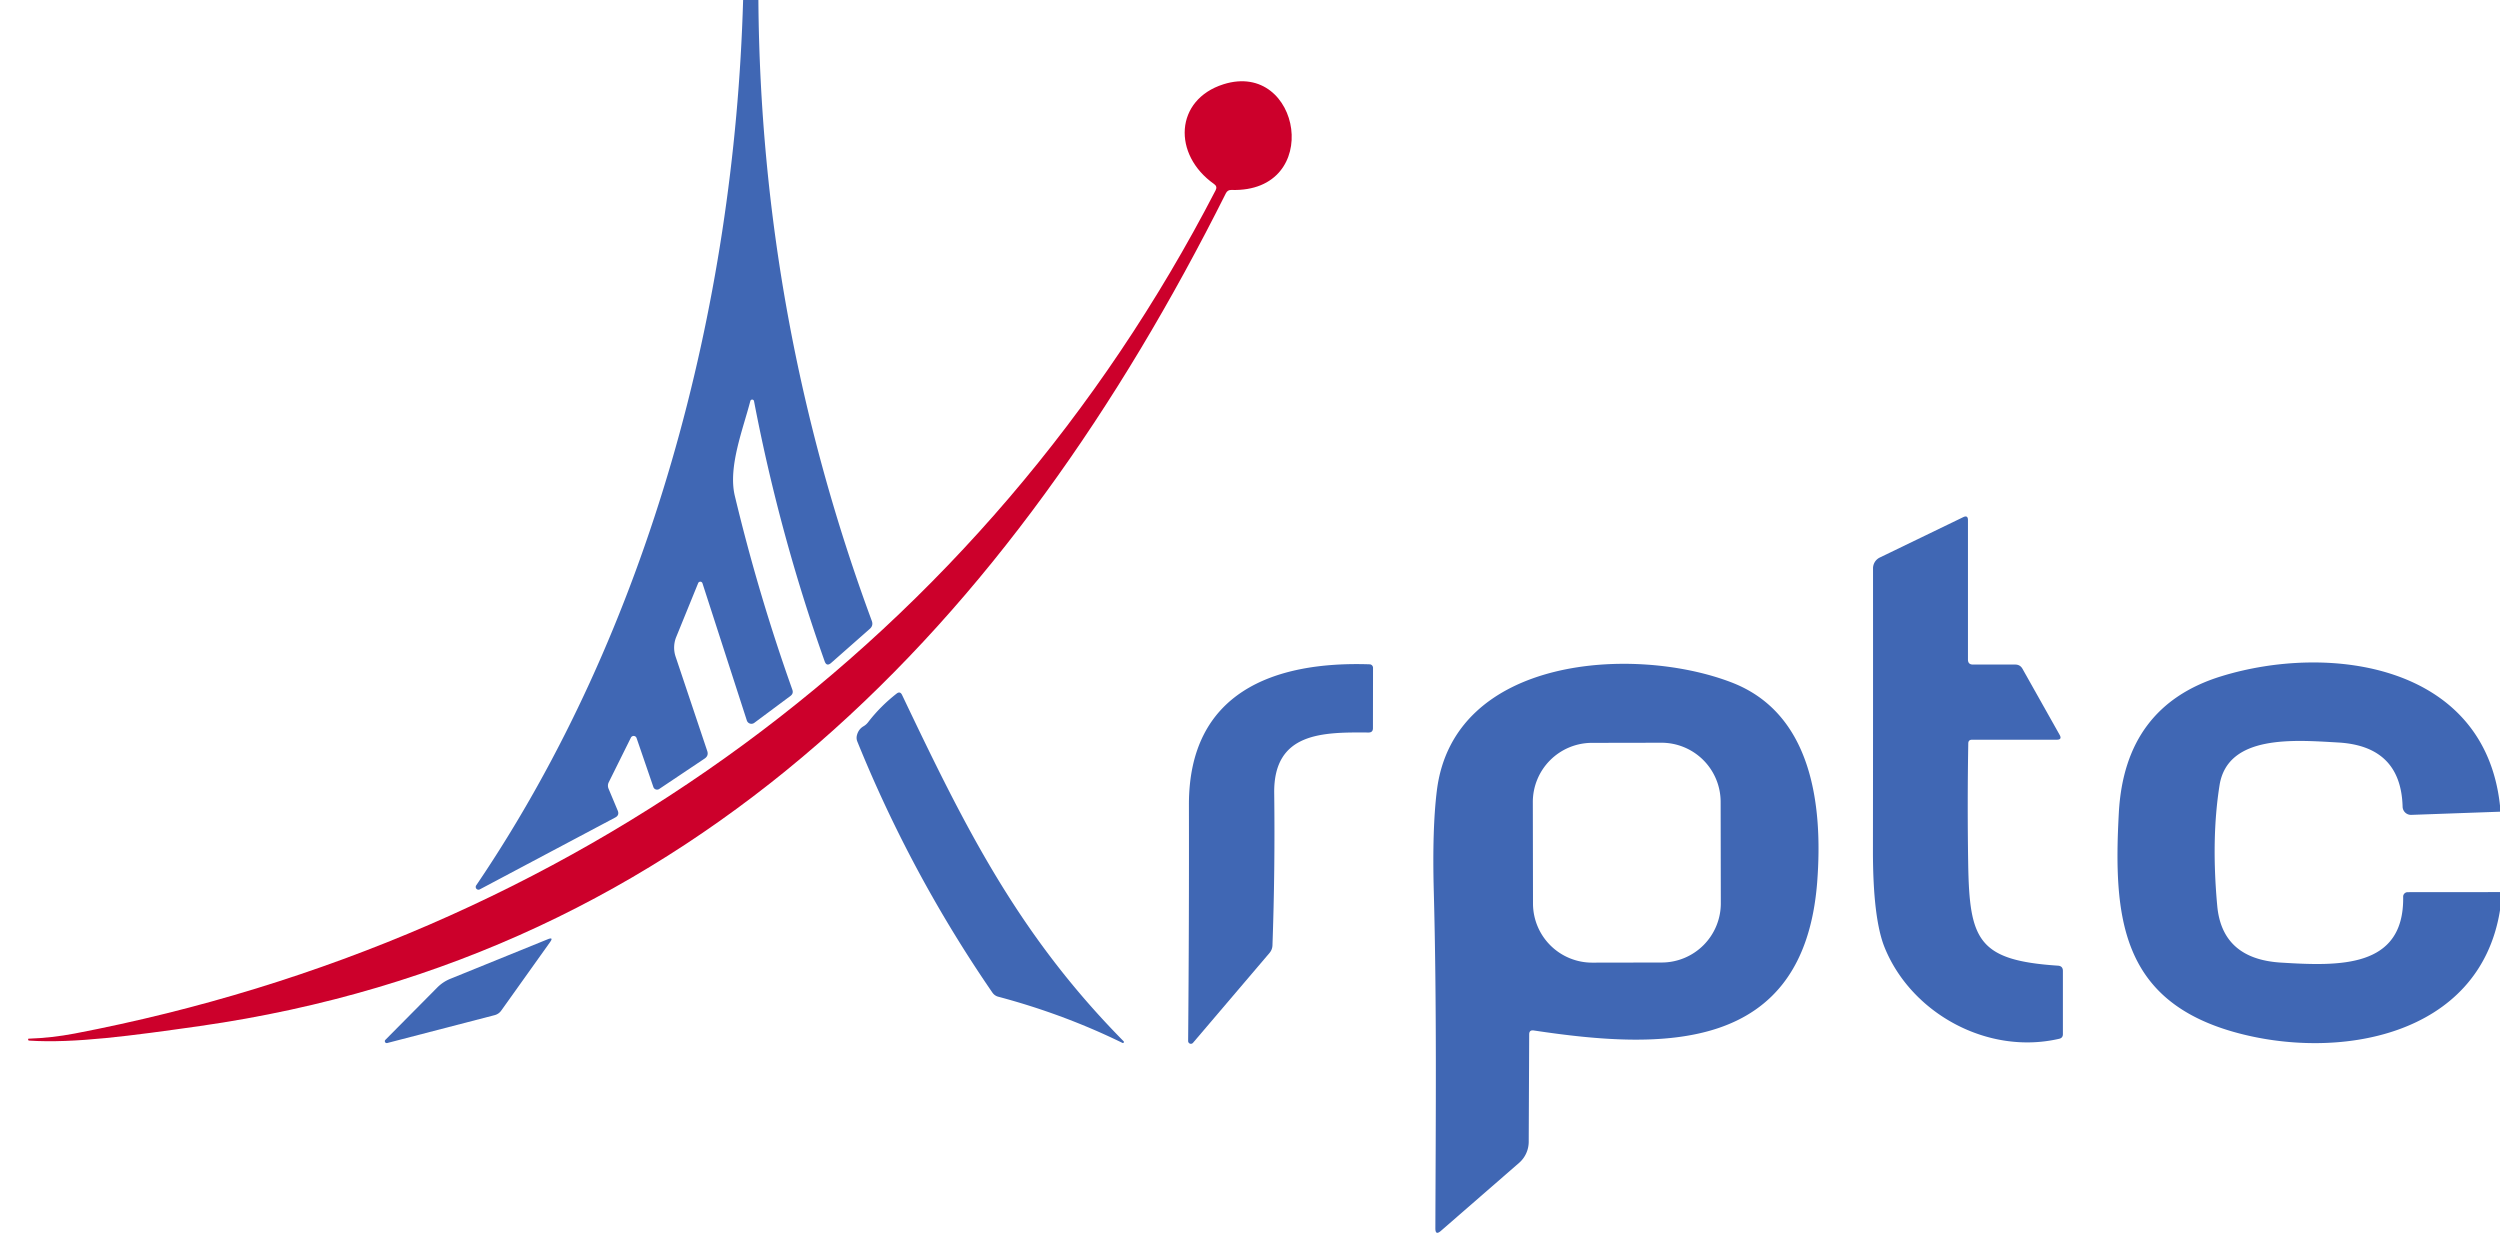 <?xml version="1.0" encoding="UTF-8" standalone="no"?>
<!DOCTYPE svg PUBLIC "-//W3C//DTD SVG 1.1//EN" "http://www.w3.org/Graphics/SVG/1.1/DTD/svg11.dtd">
<svg xmlns="http://www.w3.org/2000/svg" version="1.1" viewBox="0.00 0.00 316.00 157.00">
<path fill="#4067b4" d="
  M 93.93 0.00
  L 95.86 0.00
  Q 96.15 40.50 110.20 78.49
  Q 110.41 79.07 109.95 79.48
  L 105.06 83.79
  Q 104.48 84.30 104.23 83.57
  Q 98.52 67.48 95.31 50.71
  A 0.24 0.24 0.0 0 0 94.84 50.69
  C 93.92 54.26 92.01 59.02 92.88 62.67
  Q 95.86 75.13 100.15 87.17
  Q 100.33 87.66 99.91 87.97
  L 95.34 91.37
  A 0.61 0.61 0.0 0 1 94.40 91.07
  L 88.79 73.72
  A 0.29 0.29 0.0 0 0 88.25 73.70
  L 85.48 80.50
  A 3.58 3.58 0.0 0 0 85.40 83.01
  L 89.40 94.94
  Q 89.59 95.53 89.07 95.88
  L 83.32 99.73
  A 0.49 0.49 0.0 0 1 82.59 99.49
  L 80.46 93.28
  A 0.39 0.39 0.0 0 0 79.75 93.23
  L 76.94 98.89
  A 0.99 0.96 47.3 0 0 76.92 99.69
  L 78.08 102.46
  Q 78.32 103.04 77.77 103.33
  L 60.66 112.41
  A 0.35 0.35 0.0 0 1 60.20 111.90
  C 82.17 79.50 92.82 38.78 93.93 0.00
  Z"
/>
<path fill="#cc002b" d="
  M 154.95 24.43
  C 127.84 78.55 87.79 120.77 25.27 129.69
  C 16.66 130.91 9.38 131.91 3.66 131.53
  Q 3.56 131.52 3.56 131.41
  Q 3.56 131.38 3.56 131.35
  Q 3.56 131.29 3.60 131.29
  Q 6.55 131.19 9.43 130.64
  C 71.91 118.68 124.38 80.70 153.66 24.04
  Q 153.90 23.57 153.47 23.27
  C 148.17 19.54 148.49 12.60 154.65 10.65
  C 164.47 7.56 167.32 24.36 155.65 24.01
  Q 155.17 23.99 154.95 24.43
  Z"
/>
<path fill="#4067b4" d="
  M 248.79 93.98
  Q 248.66 101.62 248.78 109.22
  C 248.94 118.82 250.02 121.39 260.12 122.06
  Q 260.75 122.10 260.75 122.73
  L 260.75 130.72
  Q 260.75 131.19 260.29 131.30
  C 251.25 133.40 241.60 128.10 238.22 119.77
  Q 236.74 116.12 236.74 107.56
  Q 236.76 89.55 236.75 71.84
  A 1.52 1.51 77.4 0 1 237.61 70.47
  L 248.15 65.37
  Q 248.75 65.08 248.75 65.74
  L 248.75 83.37
  Q 248.75 84.00 249.38 84.00
  L 254.72 84.00
  Q 255.35 84.00 255.65 84.55
  L 260.34 92.89
  Q 260.68 93.50 259.98 93.50
  L 249.27 93.50
  Q 248.79 93.50 248.79 93.98
  Z"
/>
<path fill="#4067b4" d="
  M 173.13 83.97
  A 0.44 0.44 0.0 0 1 173.55 84.41
  L 173.54 92.04
  Q 173.54 92.60 172.97 92.59
  C 167.25 92.55 160.97 92.51 161.06 100.24
  Q 161.18 109.87 160.84 119.48
  Q 160.82 120.03 160.47 120.45
  L 150.79 131.82
  A 0.35 0.35 0.0 0 1 150.18 131.59
  Q 150.31 116.56 150.28 101.74
  C 150.25 87.54 160.96 83.56 173.13 83.97
  Z"
/>
<path fill="#4067b4" d="
  M 193.29 130.74
  L 193.23 144.33
  A 3.56 3.54 69.8 0 1 192.01 146.99
  L 182.12 155.59
  Q 181.43 156.19 181.43 155.28
  C 181.48 141.04 181.61 126.87 181.23 112.65
  Q 181.02 104.75 181.62 99.92
  C 183.74 82.84 206.73 81.54 218.95 86.29
  C 228.93 90.18 230.46 101.53 229.69 111.53
  C 227.99 133.27 209.99 132.68 193.86 130.25
  Q 193.29 130.17 193.29 130.74
  Z
  M 217.489 101.349
  A 7.48 7.48 0.0 0 0 209.996 93.882
  L 201.216 93.898
  A 7.48 7.48 0.0 0 0 193.749 101.391
  L 193.771 114.211
  A 7.48 7.48 0.0 0 0 201.264 121.678
  L 210.044 121.662
  A 7.48 7.48 0.0 0 0 217.511 114.169
  L 217.489 101.349
  Z"
/>
<path fill="#4067b4" d="
  M 316.00 101.83
  L 316.00 102.60
  L 304.78 103.00
  A 1.06 1.06 0.0 0 1 303.69 101.97
  C 303.55 96.77 300.74 94.14 295.52 93.85
  C 290.05 93.54 281.57 92.80 280.55 99.26
  Q 279.48 106.01 280.26 114.51
  Q 280.88 121.20 288.27 121.67
  C 295.71 122.13 303.91 122.41 303.76 113.34
  A 0.57 0.56 -0.5 0 1 304.33 112.77
  L 316.00 112.76
  L 316.00 115.06
  C 313.41 131.12 295.40 134.13 282.36 130.44
  C 268.06 126.39 267.11 115.87 267.82 102.74
  Q 268.55 89.26 280.74 85.49
  C 294.43 81.26 314.07 83.93 316.00 101.83
  Z"
/>
<path fill="#4067b4" d="
  M 109.72 91.30
  Q 111.25 89.30 113.32 87.68
  Q 113.77 87.32 114.02 87.84
  C 121.87 104.30 128.56 117.97 142.02 131.61
  A 0.13 0.13 0.0 0 1 141.87 131.82
  Q 134.46 128.19 126.20 125.99
  Q 125.72 125.87 125.43 125.45
  Q 115.17 110.52 108.37 93.74
  Q 108.20 93.32 108.33 92.88
  Q 108.54 92.15 109.15 91.80
  Q 109.48 91.61 109.72 91.30
  Z"
/>
<path fill="#4067b4" d="
  M 55.27 124.82
  Q 55.98 124.11 56.90 123.73
  L 69.24 118.72
  Q 70.01 118.41 69.53 119.08
  L 63.37 127.72
  Q 63.05 128.18 62.50 128.32
  L 48.94 131.84
  A 0.24 0.24 0.0 0 1 48.71 131.44
  L 55.27 124.82
  Z"
/>
</svg>
